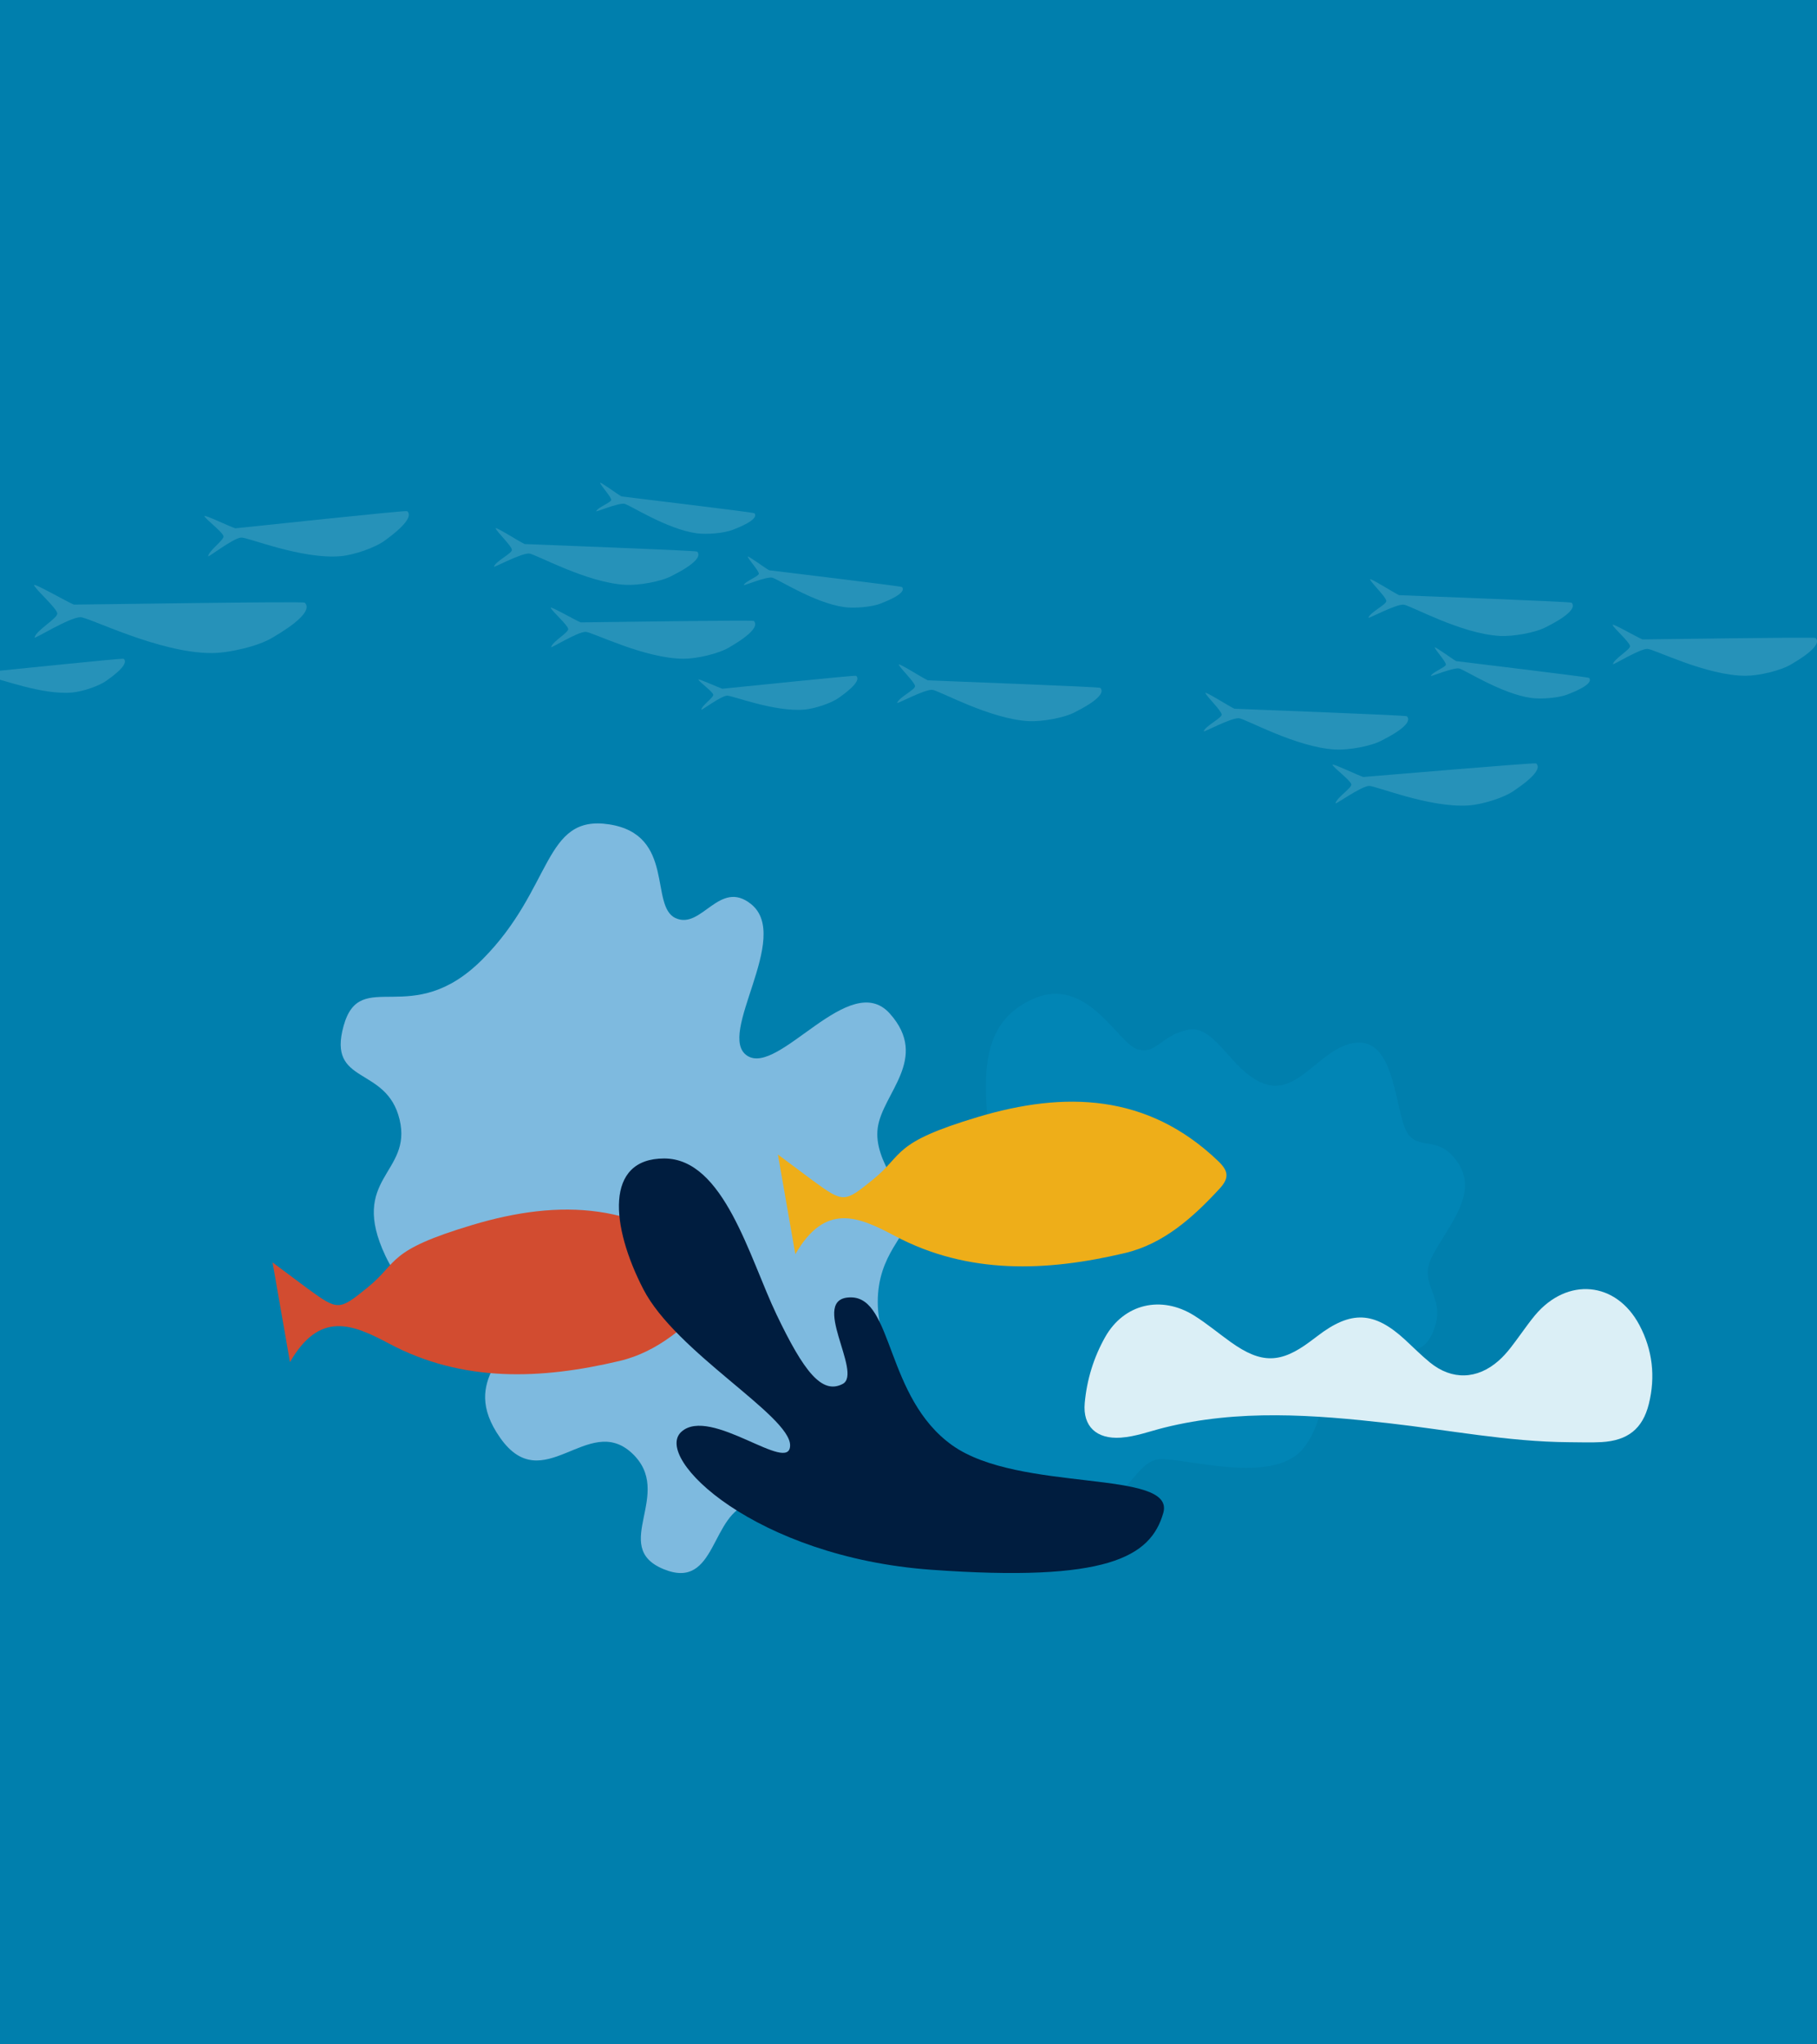 <svg xmlns="http://www.w3.org/2000/svg" xmlns:xlink="http://www.w3.org/1999/xlink" width="320" height="360" xmlns:v="https://vecta.io/nano"><g fill-rule="evenodd"><path fill="#007FAD" d="M0 0h320v360H0z"/><path d="M176.48 260.066c4.577 0 .858 11.372 11.442 8.529s11.728-11.656 16.591-11.656 19.166 4.264 24.601-1.421 4.291-19.9 8.582-19.9 11.728 5.686 14.589-.853-2.861-8.244 0-13.646 8.009-10.803 4.577-16.204-7.151-1.99-9.154-5.686-2.002-15.636-8.296-15.636-10.298 9.097-16.305 7.392-8.868-10.519-13.731-9.666-5.721 4.549-9.154 3.411-8.868-13.077-18.307-8.813-9.154 13.646-7.151 28.145-31.466 0-36.901 17.057 16.591 17.91 16.591 23.312-15.419 15.996-7.437 23.027c12.586 11.087 24.887-7.392 29.463-7.392z" fill="#0185b5"/><path d="M244.569 250.618c-13.231-1.499-26.431-2.49-39.553.786-2.531.632-4.987 1.574-7.628 1.758-4.256.296-6.722-1.97-6.352-6.088.368-4.099 1.575-8.041 3.604-11.632 3.31-5.858 9.865-7.405 15.659-3.785 2.271 1.419 4.326 3.161 6.509 4.715 5.342 3.802 8.725 3.752 13.962-.165l1.245-.933c5.917-4.547 9.981-4.377 15.438.646 1.458 1.342 2.853 2.759 4.39 4.01 3.862 3.145 8.315 3.001 12.074-.306 1.569-1.38 2.725-3.087 3.945-4.743.813-1.104 1.603-2.229 2.485-3.28 5.663-6.752 14.279-5.986 18.376 1.737 2.318 4.369 2.852 9.089 1.663 13.883-1.089 4.393-3.722 6.46-8.337 6.726-1.913.11-3.839.018-5.759.018-10.683-.076-21.152-2.149-31.722-3.346z" fill="#dbeff6"/><path d="M107.305 145.17c11.655 1.814 7.059 14.35 11.655 16.494s7.715-6.928 13.297-2.474c7.3 5.825-6.238 23.092-.657 26.721s18.057-15.34 25.116-7.422-1.313 14.02-2.134 20.123S160 210.322 160 213.951s-5.417 6.763-5.417 15.34 7.223 20.288 0 29.195-15.103 4.783-22.326 6.268-5.91 15.505-15.431 11.546 2.134-13.36-5.581-20.453-15.595 8.082-23.146-2.639 3.611-14.845 1.149-20.948-14.774 2.804-21.341-11.051 4.761-14.515 2.462-24.081-12.804-5.938-9.85-16.494 11.984.825 24.46-11.711 10.67-25.566 22.326-23.752z" fill="#7ebadf"/><path d="M140.069 220.858c5.24-9.072 10.964-6.714 17.461-3.255 12.969 6.906 26.809 6.315 40.584 3.054 6.811-1.613 11.97-6.246 16.691-11.359 1.784-1.933 1.467-3.178-.269-4.841-12.458-11.933-27.061-12.325-42.328-7.755s-12.884 6.501-18.542 11.075c-4.913 3.972-5.117 4.054-10.353.234L137 203.304l3.069 17.553z" fill="#eeae19"/><path d="M51.069 239.858c5.24-9.072 10.964-6.714 17.461-3.255 12.969 6.906 26.809 6.315 40.584 3.054 6.811-1.613 11.97-6.246 16.691-11.359 1.784-1.933 1.467-3.178-.269-4.841-12.458-11.933-27.061-12.325-42.328-7.755s-12.884 6.501-18.542 11.075c-4.913 3.972-5.117 4.054-10.353.234L48 222.304l3.069 17.553z" fill="#d24c30"/><path d="M204.872 266.421c-2.233 7.783-9.89 12.23-40.838 10.006s-49.133-19.695-44.029-24.301 19.143 7.624 19.143 2.382-20.1-16.36-25.843-27.478S106.446 204 116.974 204s14.995 17.472 19.781 27.478 7.976 14.136 11.645 12.23-6.062-15.248 1.436-15.248 6.062 17.63 17.867 26.049 39.402 4.13 37.169 11.912z" fill="#001d3f"/><g opacity=".15" transform="matrix(-1 0 0 1 320 64)" fill="#fff"><path d="M309.913 44.003c-.147.846 3.751 2.987 4.001 4.267.083.341-6.168-3.584-8.084-3.584-1.5 0-13.835 6.315-23.087 6.315-3.053 0-8.251-1.195-10.752-2.731-.975-.599-7.501-4.267-5.667-6.144.26-.266 38.172.341 40.672.341 1.417-.597 7.168-3.925 7.001-3.413-.333.853-3.91 3.946-4.084 4.949zm-29.277-13.59c-.164.639 2.601 2.546 2.705 3.545.04.268-4.363-3.169-5.791-3.299-1.117-.102-10.71 3.903-17.6 3.274-2.274-.208-6.068-1.478-7.832-2.826-.688-.526-5.312-3.783-3.826-5.099.211-.187 28.407 2.858 30.27 3.028 1.094-.362 5.591-2.524 5.434-2.142-.303.632-3.166 2.761-3.36 3.519z"/><use xlink:href="#B"/><use xlink:href="#C"/><use xlink:href="#B" x="-129" y="3"/><use xlink:href="#D"/><use xlink:href="#D" x="26" y="-13"/><use xlink:href="#E"/><use xlink:href="#E" x="71" y="-24"/><use xlink:href="#E" x="-54" y="5"/><use xlink:href="#C" x="-187" y="3"/><use xlink:href="#D" x="-121" y="16"/><use xlink:href="#E" x="-83" y="-15"/><path d="M82.013 74.11c-.153.615 2.656 2.396 2.777 3.351.045.256-4.435-2.963-5.871-3.064-1.124-.079-10.685 3.921-17.614 3.434-2.287-.161-6.118-1.313-7.912-2.576-.7-.492-5.399-3.535-3.93-4.821.208-.182 28.57 2.259 30.443 2.391 1.092-.365 5.569-2.513 5.418-2.144-.293.611-3.13 2.699-3.312 3.429z"/></g></g><defs ><path id="B" d="M323.385 55.316c-.127.479 2.024 1.909 2.105 2.658.031.201-3.394-2.376-4.505-2.475-.869-.077-8.329 2.923-13.688 2.45-1.769-.156-4.72-1.109-6.092-2.12-.535-.394-4.133-2.837-2.977-3.823.164-.14 22.095 2.15 23.544 2.278.851-.271 4.348-1.89 4.226-1.604-.236.474-2.462 2.069-2.612 2.637z"/><path id="C" d="M219.934 46.752c-.11.634 2.813 2.24 3 3.2.063.256-4.626-2.688-6.063-2.688-1.125 0-10.376 4.736-17.315 4.736-2.29 0-6.188-.896-8.064-2.048-.731-.449-5.626-3.2-4.251-4.608.195-.2 28.629.256 30.504.256 1.063-.448 5.376-2.944 5.251-2.56-.25.64-2.932 2.959-3.063 3.712z"/><path id="D" d="M186.358 37.021c-.017.469 2.395 1.327 2.641 2 .075.178-3.833-1.463-4.936-1.314-.863.116-7.458 4.489-12.78 5.205-1.757.236-4.842-.008-6.403-.646-.609-.249-4.655-1.729-3.749-2.887.128-.164 21.988-2.769 23.426-2.963.768-.433 3.812-2.68 3.756-2.39-.124.488-1.936 2.439-1.956 2.995z"/><path id="E" d="M158.846 56.815c-.077.624 2.917 2.038 3.153 2.965.075.246-4.745-2.381-6.177-2.307-1.121.058-10.091 5.155-17.001 5.514-2.281.119-6.21-.553-8.137-1.579-.752-.4-5.768-2.829-4.471-4.273.184-.205 28.527-1.232 30.394-1.33 1.035-.492 5.202-3.149 5.098-2.768-.216.637-2.768 3.037-2.859 3.778z"/></defs></svg>